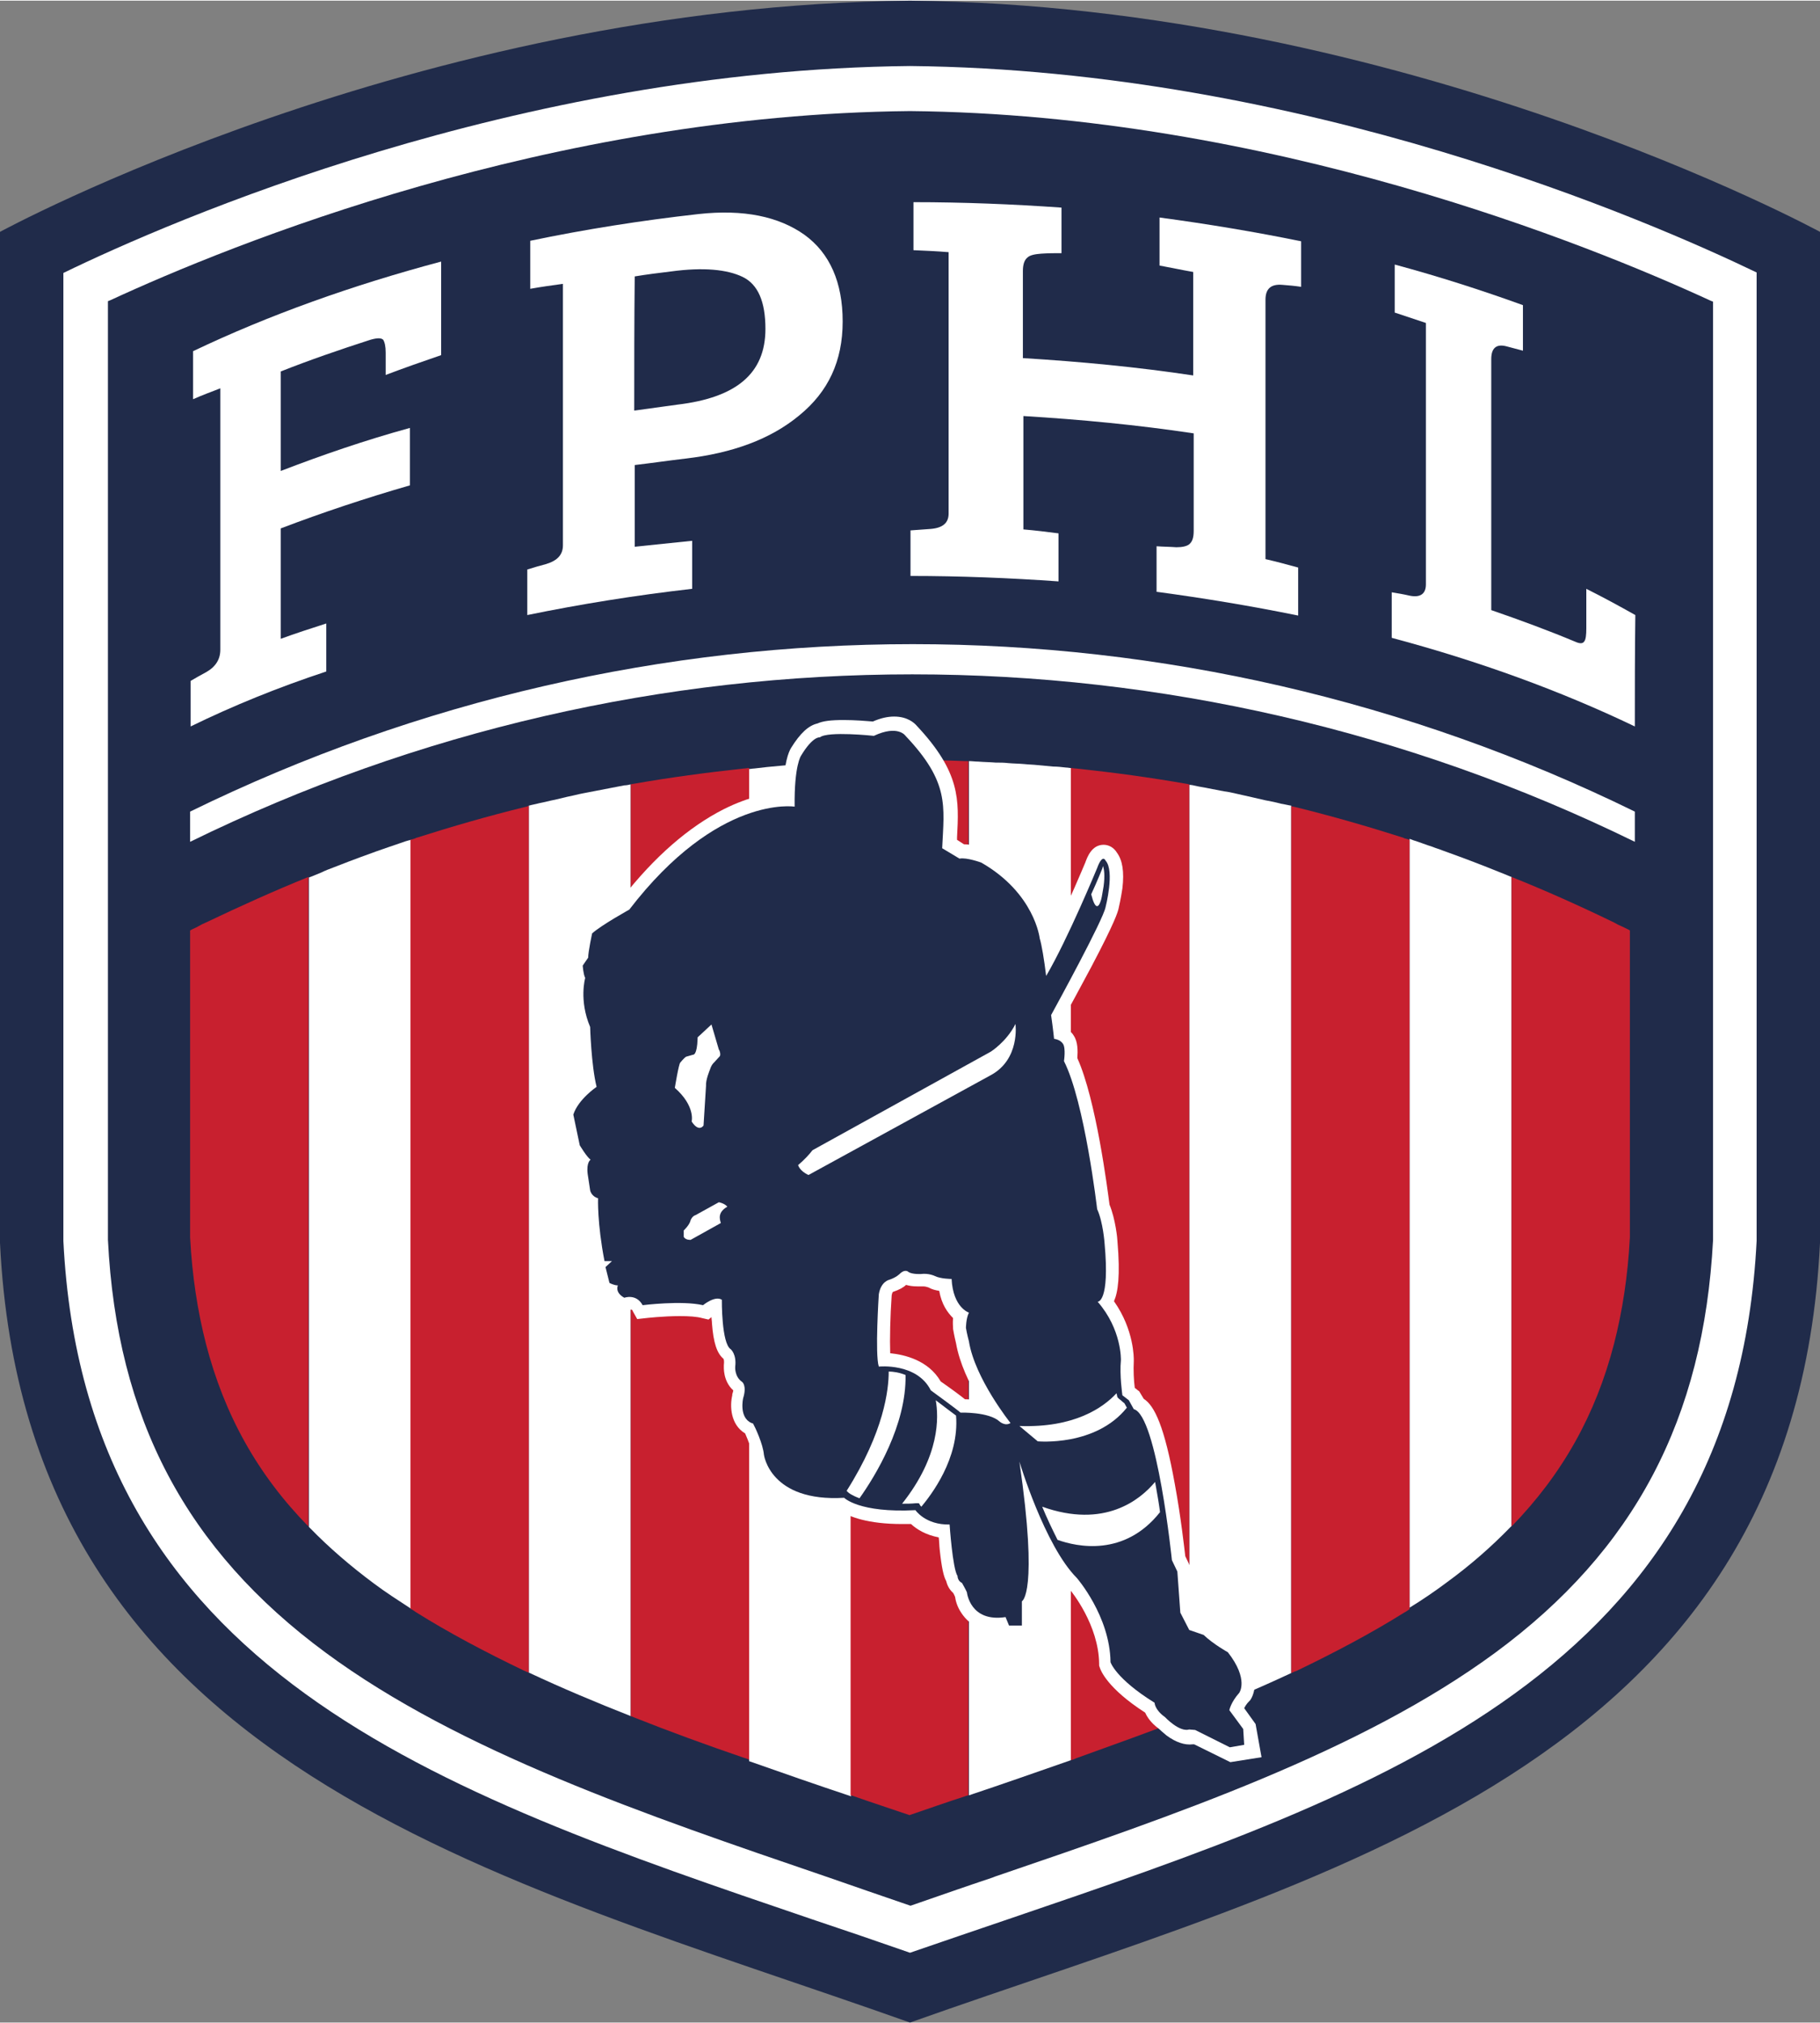 <?xml version="1.0" encoding="utf-8"?>
<!-- Generator: Adobe Illustrator 23.0.3, SVG Export Plug-In . SVG Version: 6.00 Build 0)  -->
<svg xmlns="http://www.w3.org/2000/svg" xmlns:xlink="http://www.w3.org/1999/xlink" version="1.1" id="Layer_1" x="0px" y="0px" viewBox="0 0 367.6 408.4" style="enable-background:new 0 0 367.6 408.4;" xml:space="preserve" preserveAspectRatio="xMidYMid meet" width="44.975" height="50.0">
<rect x="0" y="0" width="367.6" height="408.4" fill="#808080" stroke="none"/>
<style type="text/css">
	.st0{fill:#202B4A;}
	.st1{fill:#FFFFFF;}
	.st2{fill:#C8202F;}
	.st3{fill:none;}
</style>
<g>
	<g>
		<path class="st0" d="M366,250.8l0-203.1C356.9,43,276.9,2.5,183.8,1.7C90.6,2.5,10.7,43,1.6,47.7l0,203.2
			c4.6,95.1,83,121.8,158.8,147.6l0.2,0.1c7.6,2.6,15.5,5.3,23.2,8c7.6-2.7,15.5-5.4,23.1-8l0.3-0.1C283,372.7,361.4,346,366,250.8z
			"/>
	</g>
	<g>
		<path class="st1" d="M169.9,153.7c-1.1,0-2.3,0.1-3.4,0.2c-0.8,0-1.7,0.1-2.5,0.2c-1.1,0.1-2.2,0.1-3.3,0.2
			c-0.9,0.1-1.7,0.1-2.6,0.2c-1.1,0.1-2.1,0.2-3.2,0.3c-0.9,0.1-1.8,0.2-2.6,0.3c-0.3,0-0.7,0.1-1,0.1v200.4
			c6.8,2.4,13.7,4.8,20.6,7.1V153.6C171.2,153.6,170.6,153.6,169.9,153.7z"/>
		<path class="st1" d="M215.3,154.9c-0.9-0.1-1.7-0.2-2.6-0.2c-1.1-0.1-2.1-0.2-3.2-0.3c-0.9-0.1-1.7-0.1-2.6-0.2
			c-1.1-0.1-2.2-0.1-3.3-0.2c-0.8-0.1-1.6-0.1-2.5-0.1c-1.2-0.1-2.3-0.1-3.5-0.2c-0.6,0-1.3-0.1-1.9-0.1v208.9
			c6.9-2.3,13.7-4.7,20.6-7.1V155C216,155,215.7,154.9,215.3,154.9z"/>
		<path class="st1" d="M258.7,162.2c-1.1-0.3-2.1-0.5-3.2-0.7c-0.9-0.2-1.7-0.4-2.6-0.6c-1-0.2-2.1-0.5-3.1-0.7
			c-0.9-0.2-1.7-0.4-2.6-0.5c-1-0.2-2.1-0.4-3.1-0.6c-0.9-0.2-1.8-0.3-2.6-0.5c-0.4-0.1-0.9-0.2-1.3-0.2v188.2
			c7.1-2.8,14-5.7,20.6-8.8V162.6C260.1,162.5,259.4,162.3,258.7,162.2z"/>
		<path class="st1" d="M126.1,158.5c-0.9,0.2-1.7,0.3-2.6,0.5c-1.1,0.2-2.1,0.4-3.1,0.6c-0.9,0.2-1.7,0.3-2.6,0.5
			c-1.1,0.2-2.1,0.5-3.2,0.7c-0.8,0.2-1.7,0.4-2.5,0.6c-1.1,0.2-2.1,0.5-3.2,0.7c-0.7,0.2-1.4,0.3-2.1,0.5v175.1
			c6.6,3.1,13.5,6,20.6,8.8V158.3C127,158.4,126.5,158.5,126.1,158.5z"/>
		<path class="st1" d="M81.9,169.8c-1.2,0.4-2.3,0.8-3.5,1.2c-0.8,0.3-1.5,0.5-2.3,0.8c-1.1,0.4-2.2,0.8-3.3,1.2
			c-0.8,0.3-1.6,0.6-2.4,0.9c-1,0.4-2.1,0.8-3.1,1.2c-0.8,0.3-1.6,0.6-2.4,1c-0.7,0.3-1.5,0.6-2.2,0.9c0,0,0,0,0,0
			c-0.1,0-0.2,0.1-0.3,0.1v131.2c0.1,0.1,0.2,0.2,0.3,0.3c3.8,3.9,8.1,7.6,12.8,11.1c2.4,1.8,4.9,3.4,7.5,5.1V169.5
			C82.6,169.6,82.2,169.7,81.9,169.8z"/>
		<path class="st1" d="M305,176.9C305,176.9,305,176.9,305,176.9c-0.7-0.3-1.4-0.6-2.2-0.9c-0.8-0.3-1.7-0.7-2.5-1
			c-1-0.4-2.1-0.8-3.1-1.2c-0.8-0.3-1.6-0.6-2.4-0.9c-1.1-0.4-2.2-0.8-3.3-1.2c-0.7-0.3-1.5-0.5-2.2-0.8c-1.3-0.4-2.5-0.9-3.8-1.3
			c-0.3-0.1-0.5-0.2-0.8-0.3v155.3c2.6-1.6,5.1-3.3,7.5-5.1c4.8-3.5,9-7.2,12.8-11.1c0.1-0.1,0.2-0.2,0.3-0.3V177
			C305.2,177,305.1,176.9,305,176.9z"/>
		<path class="st2" d="M41.6,186.2C41.6,186.2,41.6,186.2,41.6,186.2c-0.5,0.2-1.1,0.5-1.6,0.8c-0.5,0.3-1.1,0.5-1.6,0.8v62
			c0.4,7.7,1.5,14.9,3.2,21.5c3.7,14.3,10.4,26.4,20.7,36.9V177C55.4,179.8,48.5,182.9,41.6,186.2z"/>
		<path class="st2" d="M195.4,153.6c-0.1,0-0.2,0-0.4,0c0,0,0,0,0,0c-7.5-0.3-15-0.3-22.4,0c0,0,0,0,0,0c-0.1,0-0.2,0-0.4,0
			c-0.1,0-0.2,0-0.4,0v208.9c0,0,0.1,0,0.1,0c0.2,0.1,0.4,0.1,0.6,0.2c3.7,1.3,7.4,2.5,11.2,3.8c3.8-1.3,7.5-2.6,11.2-3.8
			c0.2-0.1,0.4-0.1,0.6-0.2c0,0,0.1,0,0.1,0V153.6C195.6,153.6,195.5,153.6,195.4,153.6z"/>
		<path class="st2" d="M239.7,158.2C239.7,158.2,239.7,158.2,239.7,158.2c-7.4-1.3-14.8-2.3-22.3-3.1c0,0,0,0,0,0
			c-0.4,0-0.7-0.1-1.1-0.1v200.4c0.4-0.1,0.7-0.2,1.1-0.4c7.5-2.7,15-5.4,22.3-8.2c0.2-0.1,0.4-0.1,0.5-0.2V158.3
			C240,158.3,239.9,158.2,239.7,158.2z"/>
		<path class="st2" d="M283.7,169.2c-0.1,0-0.1,0-0.2-0.1c0,0,0,0,0,0c-7.2-2.3-14.5-4.4-21.8-6.2c0,0,0,0,0,0
			c-0.2,0-0.3-0.1-0.5-0.1c-0.1,0-0.3-0.1-0.4-0.1v175.1c0.3-0.1,0.6-0.3,1-0.4c7.7-3.7,15.1-7.6,21.8-11.8c0.4-0.2,0.8-0.5,1.1-0.7
			V169.5C284.4,169.4,284.1,169.3,283.7,169.2z"/>
		<path class="st2" d="M326,186.2C326,186.2,326,186.2,326,186.2c-6.8-3.3-13.7-6.4-20.7-9.2v131.2c10.3-10.6,17-22.6,20.7-36.9
			c1.7-6.6,2.8-13.8,3.2-21.5v-62c-0.5-0.3-1-0.5-1.6-0.8C327.1,186.8,326.5,186.5,326,186.2z"/>
		<path class="st2" d="M150.2,155.1C150.2,155.1,150.2,155.1,150.2,155.1c-7.4,0.8-14.9,1.8-22.3,3.1c0,0,0,0,0,0
			c-0.2,0-0.4,0.1-0.5,0.1v188.2c0.2,0.1,0.4,0.1,0.5,0.2c7.3,2.9,14.7,5.6,22.3,8.2c0.4,0.1,0.7,0.2,1.1,0.4V155
			C150.9,155,150.6,155.1,150.2,155.1z"/>
		<path class="st2" d="M106.4,162.8c-0.2,0-0.3,0.1-0.5,0.1c0,0,0,0,0,0c-7.3,1.8-14.6,3.9-21.8,6.2c0,0,0,0,0,0
			c-0.1,0-0.1,0-0.2,0.1c-0.3,0.1-0.7,0.2-1,0.3v155.3c0.4,0.2,0.8,0.5,1.1,0.7c6.7,4.2,14.1,8.1,21.8,11.8c0.3,0.1,0.6,0.3,1,0.4
			V162.6C106.7,162.7,106.5,162.7,106.4,162.8z"/>
	</g>
	<g>
		<path class="st3" d="M344.4,250.3l0-188.4c-24.7-11.3-88.9-37.2-160.6-37.9c-72,0.7-135.9,26.6-160.6,37.9v188.5
			c1.8,35.5,15.6,61.7,43.4,82.1c27,19.9,64.4,32.7,100.6,45l0.3,0.1c5.3,1.8,10.8,3.7,16.2,5.6c5.4-1.9,10.8-3.7,16-5.5l0.5-0.2
			c36.2-12.3,73.6-25.1,100.6-45C328.8,312,342.5,285.8,344.4,250.3z"/>
		<path class="st1" d="M183.8,0.8C88.8,1.7,7.4,43.7,0.8,47.2v203.7c4.6,95.7,83.3,122.5,159.4,148.4c7.8,2.7,15.8,5.4,23.6,8.2
			c7.8-2.8,15.8-5.5,23.6-8.2c76.1-25.9,154.8-52.7,159.4-148.5l0-203.6C360.2,43.7,278.8,1.7,183.8,0.8z M346,250.3
			c-1.9,36.2-15.9,62.7-44,83.4c-27.2,20-64.7,32.8-101,45.2l-0.5,0.2c-5.4,1.8-10.8,3.7-16.3,5.6l-0.3,0.1l-0.3-0.1
			c-5.5-1.9-11.1-3.8-16.5-5.7l-0.3-0.1c-36.3-12.4-73.9-25.2-101-45.2c-28.2-20.8-42.2-47.3-44-83.4l0-189.6l0.5-0.2
			C46.5,49.3,111,23,183.8,22.3h0c72.5,0.7,137.2,27,161.7,38.3l0.5,0.2V250.3z"/>
	</g>
	<path class="st0" d="M183.8,13.2c79.6,0.8,149.4,31.3,171,41.7v195.6c-4.4,87-75.7,111.3-151.1,137c-6.5,2.2-13.2,4.5-19.9,6.8
		c-6.6-2.3-13.3-4.6-19.9-6.8c-75.5-25.7-146.8-50-151.1-137V55C34.4,44.5,104.3,14,183.8,13.2 M183.8,0L183.8,0
		C83.8,1,0,46.7,0,46.7v204.2C5.1,357.3,101,379,183.8,408.4c82.8-29.4,178.7-51,183.8-157.5V46.7C367.6,46.7,283.8,1,183.8,0
		L183.8,0z"/>
	<g>
		<path class="st1" d="M330.2,163.8c-92-45.1-199.7-45.1-291.8,0c0,2,0,4.1,0,6.1c92-45.1,199.7-45.1,291.8,0
			C330.2,167.9,330.2,165.8,330.2,163.8z"/>
	</g>
	<g>
		<rect x="129.8" y="205.9" class="st1" width="24" height="22.7"/>
		<path class="st1" d="M253.6,348.1l-2.3-3.2c0.2-0.4,0.5-0.9,1-1.4l0.1-0.1l0.1-0.1c0.3-0.4,3-4.5-2.3-11.4l-0.3-0.4l-0.5-0.3
			c0,0-2.6-1.5-4.4-3.1l-0.4-0.4l-2.4-0.9l-1.1-2.1l-0.6-8.2l-1.1-2.3c-0.2-1.7-0.9-8-2.1-14.5c-2.1-11.7-4.1-15.9-6.3-17.3
			l-0.9-1.5l-0.4-0.3c0,0-0.2-0.2-0.5-0.4c-0.2-1.4-0.3-3.7-0.2-5.4l0-0.1l0-0.1c0-0.3,0.1-6.1-4-11.9c0.8-1.8,1.3-5.1,0.7-12.1
			c0-0.5-0.4-4.5-1.6-7.4c-0.4-3-2.7-21.2-6.5-29.6c0.1-1.5,0.1-3.3-0.7-4.5c-0.4-0.7-1-1.2-1.6-1.5c-0.1-0.6-0.2-1.5-0.3-2.4
			c1-1.8,3.2-5.9,5.4-10c4.9-9.3,5.3-11,5.5-11.7c0.1-0.4,0.5-2.2,0.8-4.2c0.4-3.4,0-5.7-1.1-7.2c-0.6-1-1.6-1.6-2.7-1.6
			c-2.4,0-3.3,2.5-3.7,3.6c-0.3,0.7-3.3,7.9-6.5,14.5c-0.3-1.7-2.2-10.7-13-17l-0.2-0.1l-0.2-0.1c-0.5-0.2-2.8-1-4.6-1l-1.4-0.9
			c0-0.2,0-0.3,0-0.5c0.4-7.6,0.7-13.1-8.1-22.5c-0.5-0.6-1.9-1.9-4.6-1.9c-1.3,0-2.7,0.3-4.3,1c-1.2-0.1-3.6-0.3-5.9-0.3
			c-2.6,0-4.2,0.2-5.3,0.7c-1.8,0.4-3.5,2-5.3,4.9c-0.5,0.8-1.5,3.1-1.6,8.9c-2.6,0.2-6.8,0.9-12,3.5c-7.1,3.6-14,9.6-20.5,17.9
			c-1.5,0.8-5.7,3.3-7.5,4.8l-0.7,0.6l-0.2,0.9c-0.2,0.8-0.6,3-0.8,4.6l-1.2,1.7l0,0.9c0,0.5,0.1,1.6,0.4,2.6
			c-0.3,1.7-0.7,5.7,1.1,10.3c0.1,1.6,0.3,6.5,1,10.4c-1.4,1.2-3.5,3.3-4.3,5.9l-0.2,0.6l1.5,7.3l0.2,0.4c0.5,0.9,1,1.6,1.4,2.1
			c-0.2,0.7-0.2,1.7,0,2.8l0.5,3.4c0.1,0.9,0.7,2,1.6,2.8c0.1,2.1,0.3,6.2,1.3,11.4l-0.1,0.1l0.3,1.4l0.2,1h0.1l0.9,3.5l1,0.6
			c0.1,0,0.3,0.1,0.5,0.2c0.3,0.9,1,1.9,2.6,2.7l1,0.7l1.1-0.5c0,0,0.1,0,0.1,0c0.1,0,0.2,0,0.3,0.3l0.9,1.6l1.8-0.2
			c0,0,3.4-0.4,6.8-0.4c1.9,0,3.4,0.1,4.5,0.4l1.3,0.3l0.6-0.5c0,0.4,0.1,0.8,0.1,1.3c0.3,3.9,1,6,2.3,7.1c0.1,0.1,0.2,0.5,0.1,1.3
			l0,0.1c0,0.3-0.2,3.1,1.9,5c0,0.2-0.1,0.4-0.2,0.8l0,0.1l0,0.1c-0.5,2.1-0.4,5.9,2.6,7.7c0.7,1.6,1.4,3.5,1.5,4.5l0,0.2
			c0,0.3,0.4,3.1,2.8,5.8c2.1,2.4,6.2,5.3,14,5.3c0.4,0,0.8,0,1.2,0c1.6,1,5.2,2.5,12.2,2.5c0.6,0,1.2,0,1.8,0
			c1.2,1.1,3,2.2,5.6,2.7c0.1,0.7,0.1,1.6,0.2,2.5c0.4,3.7,0.8,5.4,1.3,6.3c0.2,0.8,0.6,1.7,1.4,2.4c0.2,0.3,0.3,0.6,0.4,0.8
			c0.1,0.7,0.4,2,1.3,3.3c1.6,2.4,4.2,3.8,7.4,3.8l0.7,1.6h7.1v-6.6c0.8-1.3,1.1-3.2,1.2-4.7c0.2-1.8,0.2-4,0.1-6.5
			c1.6,2.9,3.3,5.5,5.2,7.4c0.6,0.7,6,7.4,6.1,15.2l0,0.4l0.1,0.3c0.2,0.7,1.6,4.3,9.2,9.2c0.4,0.9,1.2,2.1,2.7,3.2
			c0.3,0.3,0.9,0.8,1.6,1.4c1.9,1.4,3.7,2,5.3,1.8l0.3,0l7.3,3.6l6.3-1L253.6,348.1z M192.5,268.1l0,0.1l0,0.1
			c0.2,1.2,0.5,2.5,0.6,2.9c0.7,4,2.7,8.2,4.7,11.5c-1-0.1-2-0.2-2.9-0.2c-1-0.8-2.6-2-4.9-3.6c-2.5-4.3-7.3-5.4-10.2-5.7
			c-0.1-2.7,0-7.5,0.3-11.7c0.1-0.5,0.2-0.7,0.3-0.7c1.2-0.4,2.1-0.9,2.6-1.4c0.7,0.2,1.4,0.3,2.3,0.3c0.4,0,0.8,0,0.8,0l0.1,0
			c0.1,0,0.2,0,0.3,0c0.5,0,0.9,0.2,1,0.2c0.7,0.4,1.5,0.6,2.2,0.7c0.5,2.8,1.7,4.4,2.8,5.5C192.4,267.1,192.5,267.9,192.5,268.1z
			 M140,219.3l0,0.3c-0.2-0.3-0.5-0.6-0.8-0.9c0.2-1.2,0.4-2.3,0.6-2.9c0,0,0.1-0.1,0.1-0.1l0.8-0.2c0,0,0.1,0,0.1,0
			C140.4,216.4,139.9,217.9,140,219.3z"/>
		<g>
			<path class="st0" d="M251.1,349.1l-2.8-3.8c0,0,0.3-1.6,2-3.5c0,0,2-2.7-2.3-8.2c0,0-2.9-1.6-4.9-3.5l-2.9-1l-1.8-3.5l-0.6-8.3
				l-1.1-2.3c0,0-3-29.3-7.7-30.5l-1-1.8c0,0-0.9-0.7-1.3-1c0,0-0.6-4.1-0.3-7.1c0,0,0.2-6.2-4.7-11.8c0,0,2.5,0.2,1.4-11.8
				c0,0-0.3-4.3-1.5-6.9c0,0-2.5-21.6-6.7-29.9c0,0,0.4-2.6-0.2-3.5c-0.6-0.9-1.8-1-1.8-1s-0.2-2-0.6-4.8c1.2-2.2,10.5-19.2,11-21.8
				c0,0,1.9-7.3,0-9.4c0,0-0.6-1.5-1.7,1.5c0,0-5.9,14.3-10.3,21.8c-0.4-3.3-0.9-6.3-1.3-7.6c0,0-1-9.1-11.8-15.3c0,0-3-1.1-4.4-0.8
				l-3.5-2.1c0.4-8.6,1.5-13.3-7.4-22.7c0,0-1.5-2.3-6.4,0c0,0-9.3-1-10.9,0.3c0,0-1.4-0.3-3.8,3.7c0,0-1.4,1.9-1.3,10.3
				c0,0-15.5-2.5-33.4,20.8c0,0-5.6,3.1-7.5,4.8c0,0-0.8,3.7-0.8,4.9l-1.1,1.6c0,0,0.1,1.7,0.5,2.5c0,0-1.3,4.5,1,9.9
				c0,0,0.2,7.6,1.3,12.1c0,0-3.7,2.5-4.7,5.6l1.3,6.2c0,0,1.5,2.5,2.2,2.9c0,0-0.9,0.5-0.6,2.9l0.5,3.3c0,0,0.2,1.2,1.6,1.6
				c0,0-0.2,5,1.3,12.7h1.5l-1.3,1.2l0.8,3.2c0,0,0.9,0.5,1.7,0.5c0,0-0.7,1.4,1.3,2.5c0,0,2.4-0.9,3.7,1.5c0,0,7.9-1,12.2,0
				c0,0,2.4-2,3.8-1.1c0,0-0.1,8.8,1.8,10c0,0,1.2,1,0.9,3.5c0,0-0.2,2,1.4,3.1c0,0,1,0.7,0.2,3.3c0,0-0.9,3.9,1.7,5
				c0.1,0,0.2,0.1,0.3,0.1c0.4,0.7,2,4.1,2.2,6.3c0,0,1.2,9.6,16.2,8.7c0,0,3,3.1,14.4,2.5c0,0,2,3,6.9,2.9c0,0,0.6,8.9,1.6,10.4
				c0,0,0,1,0.9,1.4c0,0,0.8,1.4,1,1.9c0,0,0.6,6.1,7.8,5l0.7,1.7h2.6v-4.9c0,0,3.4-1.4-0.5-28.2c0,0,5.1,17,11.6,23.5
				c0,0,6.7,7.7,6.8,17c0,0,1,3.3,8.9,8.2c0,0,0,1.4,2.1,2.9c0,0,2.9,3.1,4.9,2.5l1.2,0.1l7,3.5l2.9-0.5L251.1,349.1z M145.3,213.3
				l-1.1,1.2c0,0-0.5,0.4-0.8,1.4c0,0-0.9,2.1-0.8,3.3l-0.5,8c0,0-0.9,1.5-2.4-0.8c0,0,0.8-3.1-3.4-6.8c0,0,0.8-4.9,1.1-5.1
				c0,0,0.8-1,1.2-1.2l1.4-0.4c0,0,0.8,0.2,0.9-3.3c0-0.1,0-0.1,0-0.2l2.8-2.6l1.5,5.1C145.3,211.9,145.7,213,145.3,213.3z
				 M201.9,287c-2.2-2-7.9-1.8-7.9-1.8c-0.5-0.5-6-4.5-6-4.5c-2.8-5.6-10.5-4.8-10.5-4.8c-0.8-2.4,0-14.6,0-14.6
				c0.4-2.5,2-2.9,2-2.9c1.6-0.5,2.3-1.3,2.3-1.3c1.1-1,1.7-0.3,1.7-0.3c0.8,0.5,2.5,0.4,2.5,0.4c1.6-0.2,2.8,0.4,2.8,0.4
				c1.2,0.6,3.4,0.6,3.4,0.6c0.3,5.8,3.5,6.8,3.5,6.8c-0.6,1.2-0.6,3.1-0.6,3.1c0.2,1.2,0.6,2.7,0.6,2.7c1.2,7.5,8.4,16.5,8.4,16.5
				C203,288,201.9,287,201.9,287z"/>
		</g>
		<path class="st1" d="M205.1,206.7c-1.8,3.6-5,5.6-5,5.6l-36,19.9c-0.6,0.8-1.6,1.9-2.9,3c0,0,0.3,1.2,2.1,2l36.7-20.1
			C206.1,213.9,205.1,206.7,205.1,206.7z"/>
		<path class="st1" d="M146.9,243.6c0,0-0.4-0.6-1.7-0.9l-4.7,2.6c-0.7,0.2-1,1-1,1c-0.2,1-1.4,2.1-1.4,2.1l0,1.2c0,0,0,0,0,0.1
			c0.4,0.7,1.4,0.6,1.4,0.6l6.1-3.4C145.3,246,145,244.7,146.9,243.6z"/>
		<g>
			<path class="st1" d="M222.4,181.6c0.2-0.7,0.3-1.7,0.5-2.7c0.3-2.2,0.1-3.4-0.1-4.1c-0.1,0.2-0.1,0.4-0.2,0.6l0,0l0,0
				c-0.1,0.2-0.9,2.3-2.2,5.1C221.2,183.7,221.9,183.3,222.4,181.6z"/>
			<path class="st1" d="M234.3,305.3c-0.2-1.6-0.5-3.3-0.8-5c-0.1-0.4-0.1-0.7-0.2-1.1c-3,3.6-10.2,9.5-22.8,5
				c0.9,2.2,2,4.5,3.1,6.7C217.5,312.3,227.1,314.4,234.3,305.3z"/>
			<path class="st1" d="M205.9,287.9l3.7,3.1c0,0,11.7,1.1,18-6.8l-0.5-0.9c-0.3-0.2-0.8-0.7-1.1-0.9l-0.3-0.3l-0.1-0.4
				c0,0,0-0.2-0.1-0.4C222.8,284.2,217,288.3,205.9,287.9z"/>
			<path class="st1" d="M193.1,285.8c-0.5-0.4-2.3-1.7-4.1-3.1c0.6,3.4,0.9,11.2-6.8,20.9c0.9,0,1.8,0,2.8-0.1l0.6,0l0.3,0.5
				c0,0,0.1,0.1,0.2,0.2C188,301.9,193.8,294.5,193.1,285.8z"/>
			<path class="st1" d="M182.9,277.6c-1.2-0.5-2.5-0.7-3.4-0.7c0,3.6-0.9,12.1-8.5,24.1l0.3,0.3c0.1,0.1,0.7,0.6,2.3,1.2
				C176.8,298,183.1,287.7,182.9,277.6z"/>
		</g>
	</g>
</g>
<g>
	<g>
		<path class="st1" d="M38.5,146.6c0-3.1,0-6.1,0-9.2c1-0.6,2.1-1.2,3.2-1.8c1.9-1.1,2.8-2.6,2.8-4.5c0-17.6,0-35.2,0-52.8
			c-1.8,0.7-3.7,1.4-5.5,2.2c0-3.2,0-6.4,0-9.7c15.3-7.3,32.1-13.3,50.1-18.1c0,6.3,0,12.6,0,18.9c-3.8,1.3-7.5,2.6-11.2,4
			c0-1.5,0-3,0-4.5c0-1.3-0.2-2.1-0.5-2.6c-0.4-0.4-1.2-0.4-2.6,0c-6.2,2-12.3,4.1-18.1,6.4c0,6.7,0,13.4,0,20.1
			c8.3-3.2,17-6.2,26.1-8.7c0,3.9,0,7.7,0,11.6c-9,2.6-17.7,5.5-26.1,8.7c0,7.4,0,14.8,0,22.3c3-1.1,6.1-2.1,9.2-3.1
			c0,3.2,0,6.4,0,9.7C56.2,138.7,47.1,142.4,38.5,146.6z"/>
		<path class="st1" d="M106.5,124.1c0-3.1,0-6.1,0-9.2c1.3-0.4,2.6-0.8,3.8-1.1c2.3-0.7,3.4-1.9,3.4-3.8c0-17.6,0-35.2,0-52.8
			c-2.2,0.3-4.4,0.6-6.6,1c0-3.2,0-6.4,0-9.7c11-2.3,22.4-4.1,34-5.4c9.1-1,16.2,0.5,21.4,4.2c5.1,3.7,7.7,9.6,7.7,17.5
			c0,8-2.9,14.2-8.8,19c-5.8,4.8-13.5,7.6-23,8.7c-3.4,0.4-6.8,0.9-10.2,1.3c0,5.5,0,11,0,16.5c3.8-0.4,7.7-0.8,11.6-1.2
			c0,3.2,0,6.4,0,9.7C128.4,120.1,117.2,121.9,106.5,124.1z M128.1,82.8c2.9-0.4,5.8-0.8,8.7-1.2c11.8-1.4,17.8-6.2,17.8-15.3
			c0-5.5-1.5-9-4.6-10.5c-3.1-1.5-7.9-2-14.5-1.1c-2.5,0.3-4.9,0.6-7.3,1C128.1,64.8,128.1,73.8,128.1,82.8z"/>
		<path class="st1" d="M241.1,107.1c0-6.6,0-13.1,0-19.7c-11.3-1.7-22.8-2.8-34.4-3.5c0,7.6,0,15.3,0,22.9c2.4,0.2,4.8,0.5,7.1,0.8
			c0,3.2,0,6.4,0,9.7c-9.9-0.7-19.9-1.1-29.9-1.1c0-3.1,0-6.1,0-9.2c1.4-0.1,2.7-0.2,4.1-0.3c2.4-0.2,3.6-1.2,3.6-3.1
			c0-17.6,0-35.2,0-52.8c-2.4-0.2-4.7-0.3-7.1-0.4c0-3.2,0-6.4,0-9.7c10,0,20,0.4,29.9,1.1c0,3.1,0,6.1,0,9.2c-1.3,0-2.7,0-4.1,0.1
			c-1.3,0.1-2.3,0.3-2.8,0.8c-0.6,0.5-0.9,1.4-0.9,2.7c0,5.9,0,11.7,0,17.6c11.6,0.7,23.1,1.8,34.4,3.5c0-7,0-13.9,0-20.9
			c-2.3-0.4-4.6-0.9-6.8-1.3c0-3.2,0-6.4,0-9.7c9.7,1.3,19.3,2.9,28.6,4.8c0,3.1,0,6.1,0,9.2c-1.3-0.2-2.5-0.3-3.8-0.4
			c-2.3-0.2-3.4,0.8-3.4,3c0,17.5,0,34.9,0,52.4c2.2,0.5,4.4,1.1,6.6,1.7c0,3.2,0,6.4,0,9.7c-9.3-1.9-18.9-3.5-28.6-4.8
			c0-3.1,0-6.1,0-9.2c1.3,0.1,2.7,0.1,4,0.2c1.2,0,2.1-0.2,2.6-0.6C240.8,109.3,241.1,108.5,241.1,107.1z"/>
		<path class="st1" d="M330.2,146.6c-15-7.2-31.5-13.2-49.1-17.9c0-3.1,0-6.1,0-9.2c1.2,0.2,2.4,0.4,3.7,0.7
			c2.1,0.4,3.2-0.4,3.2-2.3c0-17.6,0-35.2,0-52.8c-2.1-0.7-4.2-1.4-6.3-2.1c0-3.2,0-6.4,0-9.7c8.9,2.4,17.6,5.2,25.9,8.2
			c0,3.1,0,6.1,0,9.2c-1.1-0.3-2.3-0.6-3.4-0.9c-2-0.5-3,0.4-3,2.6c0,16.9,0,33.8,0,50.7c5.8,2,11.5,4.1,17,6.4
			c0.9,0.4,1.5,0.4,1.8-0.1c0.3-0.4,0.4-1.3,0.4-2.6c0-2.7,0-5.3,0-8c3.4,1.7,6.7,3.5,9.9,5.3C330.2,131.6,330.2,139.1,330.2,146.6z
			"/>
	</g>
</g>
</svg>
